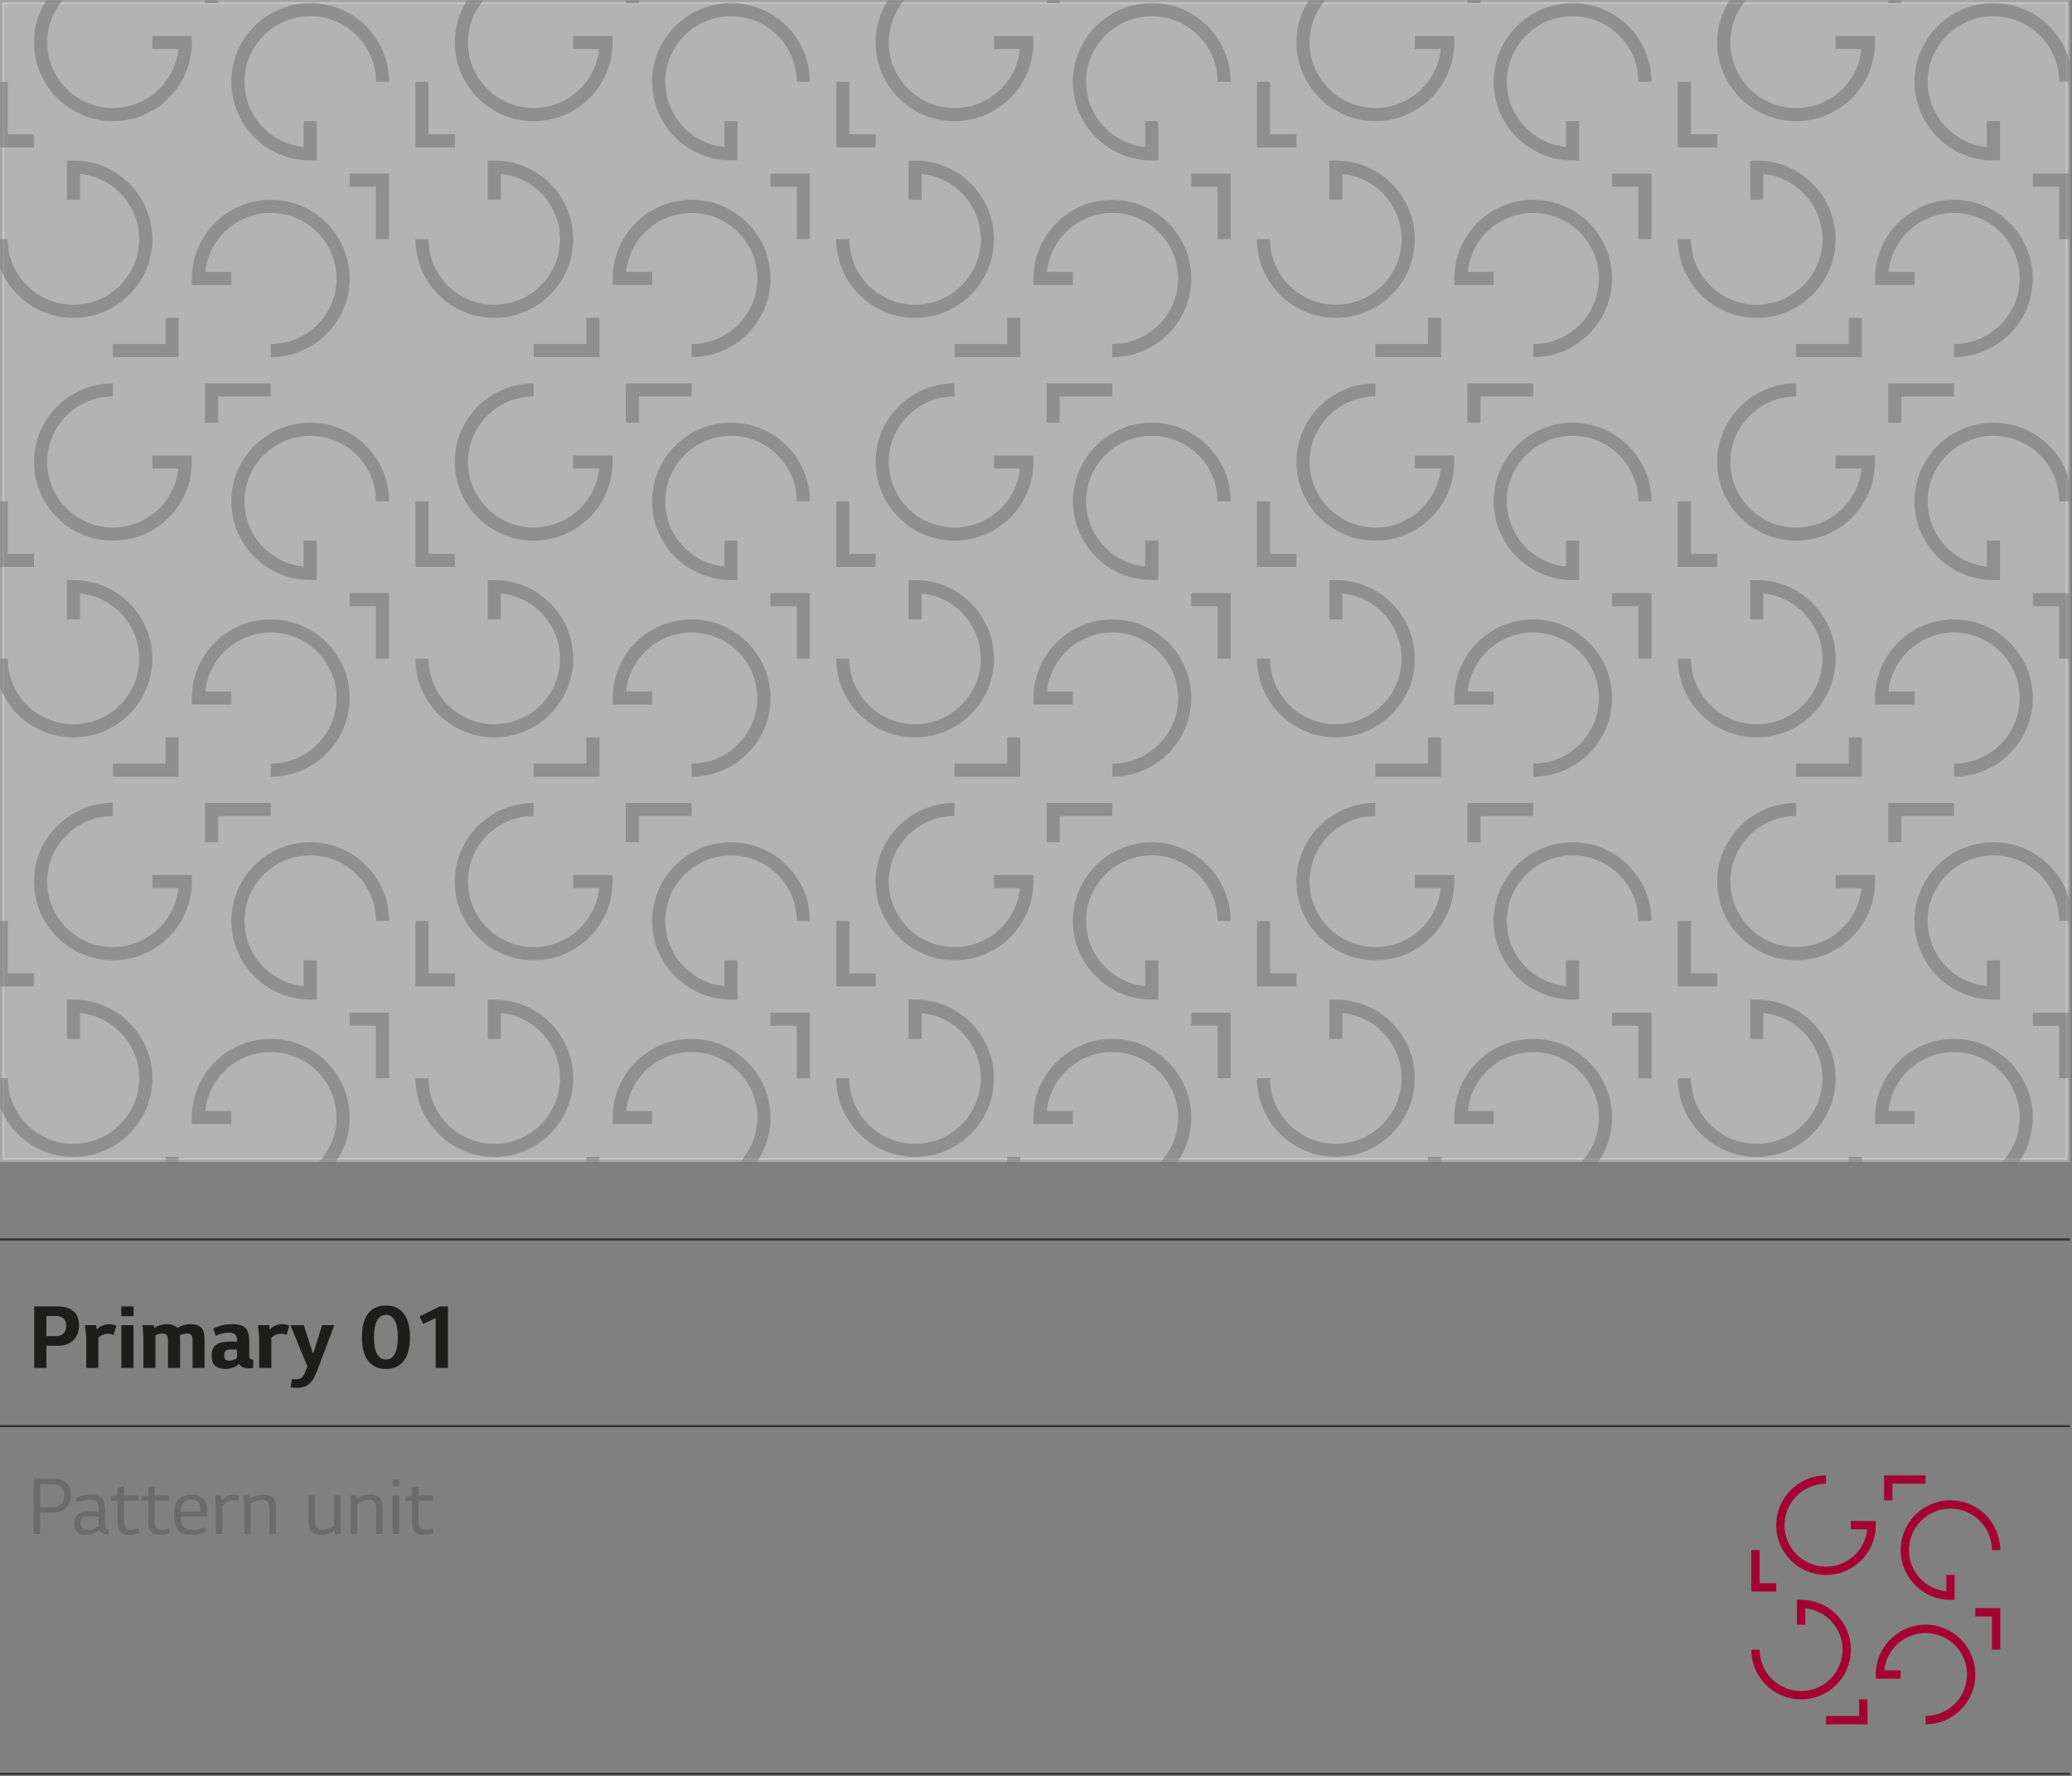 <svg width="575" height="493" viewBox="0 0 575 493" fill="none" xmlns="http://www.w3.org/2000/svg">
<rect x="0" y="0" width="575" height="493" fill="#808080" stroke="none"/>
<g clip-path="url(#clip0_1848_28114)">
<rect opacity="0.4" x="0.589" y="0.589" width="573.215" height="321.33" fill="white" stroke="#D9DADB" stroke-width="1.177"/>
<g opacity="0.5">
<mask id="mask0_1848_28114" style="mask-type:alpha" maskUnits="userSpaceOnUse" x="0" y="0" width="575" height="323">
<path d="M574.392 0H0V322.507H574.392V0Z" fill="#A50034"/>
</mask>
<g mask="url(#mask0_1848_28114)">
<path d="M2.138 22.696H-1.504V40.905H9.439V37.256H2.138V22.696Z" fill="#6B6B6B"/>
<path d="M75.131 -6.404V-10.035H56.887V0.876H60.528V-6.404H75.131Z" fill="#6B6B6B"/>
<path d="M104.319 66.377H107.979V48.168H97.018V51.817H104.319V66.377Z" fill="#6B6B6B"/>
<path d="M31.342 95.479V99.11H49.586V88.199H45.944V95.479H31.342Z" fill="#6B6B6B"/>
<path d="M31.343 33.627C19.27 33.627 9.439 23.843 9.439 11.787C9.439 -0.251 19.27 -10.035 31.343 -10.035V-6.404C21.279 -6.404 13.099 1.752 13.099 11.787C13.099 21.821 21.279 29.978 31.343 29.978C40.779 29.978 48.583 22.787 49.498 13.611H42.286V9.98H53.229V11.805C53.247 23.825 43.416 33.627 31.343 33.627Z" fill="#6B6B6B"/>
<path d="M64.191 22.697C64.191 10.659 74.004 0.857 86.095 0.857C98.168 0.857 107.981 10.659 107.981 22.697H104.339C104.339 12.663 96.159 4.506 86.095 4.506C76.031 4.506 67.85 12.663 67.85 22.697C67.85 32.124 75.062 39.886 84.265 40.799V33.608H87.907V44.519H86.077C74.004 44.537 64.191 34.735 64.191 22.697Z" fill="#6B6B6B"/>
<path d="M42.286 66.379C42.286 78.416 32.455 88.219 20.382 88.219C8.309 88.219 -1.504 78.416 -1.504 66.379H2.138C2.138 76.413 10.318 84.57 20.382 84.57C30.446 84.57 38.626 76.413 38.626 66.379C38.626 56.97 31.415 49.189 22.212 48.277V55.468H18.57V44.557H20.4C32.473 44.539 42.286 54.341 42.286 66.379Z" fill="#6B6B6B"/>
<path d="M75.134 55.449C87.207 55.449 97.037 65.251 97.037 77.289C97.037 89.327 87.207 99.111 75.134 99.111V95.48C85.198 95.48 93.378 87.324 93.378 77.289C93.378 67.254 85.198 59.098 75.134 59.098C65.68 59.098 57.894 66.289 56.979 75.465H64.191V79.096H53.248V77.271C53.23 65.251 63.061 55.449 75.134 55.449Z" fill="#6B6B6B"/>
<path d="M118.923 22.696H115.281V40.905H126.224V37.256H118.923V22.696Z" fill="#6B6B6B"/>
<path d="M191.918 -6.404V-10.035H173.656V0.876H177.316V-6.404H191.918Z" fill="#6B6B6B"/>
<path d="M221.104 66.377H224.745V48.168H213.802V51.817H221.104V66.377Z" fill="#6B6B6B"/>
<path d="M148.112 95.479V99.11H166.374V88.199H162.714V95.479H148.112Z" fill="#6B6B6B"/>
<path d="M180.957 22.697C180.957 10.659 190.77 0.857 202.861 0.857C214.934 0.857 224.747 10.659 224.747 22.697H221.105C221.105 12.663 212.925 4.506 202.861 4.506C192.797 4.506 184.617 12.663 184.617 22.697C184.617 32.124 191.828 39.886 201.031 40.799V33.608H204.673V44.519H202.843C190.788 44.537 180.957 34.735 180.957 22.697Z" fill="#6B6B6B"/>
<path d="M191.918 55.449C203.991 55.449 213.822 65.251 213.822 77.289C213.822 89.327 203.991 99.111 191.918 99.111V95.48C201.982 95.48 210.162 87.324 210.162 77.289C210.162 67.254 201.982 59.098 191.918 59.098C182.464 59.098 174.678 66.289 173.763 75.465H180.975V79.096H170.032V77.271C170.014 65.251 179.827 55.449 191.918 55.449Z" fill="#6B6B6B"/>
<path d="M159.071 66.379C159.071 78.416 149.24 88.219 137.167 88.219C125.094 88.219 115.281 78.416 115.281 66.379H118.923C118.923 76.413 127.103 84.57 137.167 84.57C147.231 84.57 155.411 76.413 155.411 66.379C155.411 56.97 148.2 49.189 138.997 48.277V55.468H135.355V44.557H137.185C149.24 44.539 159.071 54.341 159.071 66.379Z" fill="#6B6B6B"/>
<path d="M148.109 33.627C136.036 33.627 126.205 23.843 126.205 11.787C126.205 -0.251 136.036 -10.035 148.109 -10.035V-6.404C138.045 -6.404 129.865 1.752 129.865 11.787C129.865 21.821 138.045 29.978 148.109 29.978C157.545 29.978 165.349 22.787 166.264 13.611H159.052V9.98H169.995V11.805C170.013 23.825 160.2 33.627 148.109 33.627Z" fill="#6B6B6B"/>
<path d="M235.706 22.696H232.047V40.905H243.008V37.256H235.706V22.696Z" fill="#6B6B6B"/>
<path d="M308.685 -6.404V-10.035H290.441V0.876H294.083V-6.404H308.685Z" fill="#6B6B6B"/>
<path d="M337.889 66.377H341.53V48.168H330.587V51.817H337.889V66.377Z" fill="#6B6B6B"/>
<path d="M264.892 95.479V99.11H283.137V88.199H279.495V95.479H264.892Z" fill="#6B6B6B"/>
<path d="M297.738 22.697C297.738 10.659 307.551 0.857 319.642 0.857C331.715 0.857 341.527 10.659 341.527 22.697H337.886C337.886 12.663 329.706 4.506 319.642 4.506C309.578 4.506 301.397 12.663 301.397 22.697C301.397 32.124 308.609 39.886 317.812 40.799V33.608H321.453V44.519H319.624C307.551 44.537 297.738 34.735 297.738 22.697Z" fill="#6B6B6B"/>
<path d="M308.684 55.449C320.757 55.449 330.588 65.251 330.588 77.289C330.588 89.327 320.757 99.111 308.684 99.111V95.48C318.748 95.48 326.928 87.324 326.928 77.289C326.928 67.254 318.748 59.098 308.684 59.098C299.23 59.098 291.444 66.289 290.529 75.465H297.741V79.096H286.798V77.271C286.78 65.251 296.611 55.449 308.684 55.449Z" fill="#6B6B6B"/>
<path d="M275.837 66.379C275.837 78.416 266.006 88.219 253.933 88.219C241.86 88.219 232.047 78.416 232.047 66.379H235.689C235.689 76.413 243.869 84.57 253.933 84.57C263.997 84.57 272.177 76.413 272.177 66.379C272.177 56.97 264.965 49.189 255.763 48.277V55.468H252.121V44.557H253.951C266.024 44.539 275.837 54.341 275.837 66.379Z" fill="#6B6B6B"/>
<path d="M264.894 33.627C252.821 33.627 242.99 23.843 242.99 11.787C242.99 -0.251 252.803 -10.035 264.894 -10.035V-6.404C254.83 -6.404 246.65 1.752 246.65 11.787C246.65 21.821 254.83 29.978 264.894 29.978C274.348 29.978 282.134 22.787 283.049 13.611H275.837V9.98H286.78V11.805C286.798 23.825 276.967 33.627 264.894 33.627Z" fill="#6B6B6B"/>
<path d="M352.473 22.696H348.831V40.905H359.774V37.256H352.473V22.696Z" fill="#6B6B6B"/>
<path d="M425.466 -6.404V-10.035H407.222V0.876H410.864V-6.404H425.466Z" fill="#6B6B6B"/>
<path d="M454.658 66.377H458.318V48.168H447.357V51.817H454.658V66.377Z" fill="#6B6B6B"/>
<path d="M381.681 95.479V99.11H399.925V88.199H396.266V95.479H381.681Z" fill="#6B6B6B"/>
<path d="M414.508 22.697C414.508 10.659 424.321 0.857 436.394 0.857C448.467 0.857 458.297 10.659 458.297 22.697H454.656C454.656 12.663 446.476 4.506 436.412 4.506C426.348 4.506 418.167 12.663 418.167 22.697C418.167 32.124 425.379 39.886 434.582 40.799V33.608H438.223V44.519H436.394C424.339 44.537 414.508 34.735 414.508 22.697Z" fill="#6B6B6B"/>
<path d="M425.469 55.449C437.542 55.449 447.373 65.251 447.373 77.289C447.373 89.327 437.56 99.111 425.469 99.111V95.48C435.533 95.48 443.713 87.324 443.713 77.289C443.713 67.254 435.533 59.098 425.469 59.098C416.015 59.098 408.229 66.289 407.314 75.465H414.526V79.096H403.583V77.271C403.565 65.251 413.396 55.449 425.469 55.449Z" fill="#6B6B6B"/>
<path d="M392.621 66.379C392.621 78.416 382.79 88.219 370.717 88.219C358.644 88.219 348.813 78.416 348.813 66.379H352.455C352.455 76.413 360.635 84.57 370.699 84.57C380.763 84.57 388.943 76.413 388.943 66.379C388.943 56.97 381.731 49.189 372.529 48.277V55.468H368.887V44.557H370.717C382.79 44.539 392.621 54.341 392.621 66.379Z" fill="#6B6B6B"/>
<path d="M381.679 33.627C369.606 33.627 359.775 23.843 359.775 11.787C359.775 -0.251 369.588 -10.035 381.679 -10.035V-6.404C371.615 -6.404 363.435 1.752 363.435 11.787C363.435 21.821 371.615 29.978 381.679 29.978C391.133 29.978 398.919 22.787 399.834 13.611H392.622V9.98H403.565V11.805C403.565 23.825 393.752 33.627 381.679 33.627Z" fill="#6B6B6B"/>
<path d="M469.257 22.696H465.597V40.905H476.558V37.256H469.257V22.696Z" fill="#6B6B6B"/>
<path d="M542.234 -6.404V-10.035H523.99V0.876H527.649V-6.404H542.234Z" fill="#6B6B6B"/>
<path d="M571.439 66.377H575.081V48.168H564.138V51.817H571.439V66.377Z" fill="#6B6B6B"/>
<path d="M498.445 95.479V99.11H516.689V88.199H513.048V95.479H498.445Z" fill="#6B6B6B"/>
<path d="M531.292 22.697C531.292 10.659 541.105 0.857 553.196 0.857C565.269 0.857 575.082 10.659 575.082 22.697H571.44C571.44 12.663 563.26 4.506 553.196 4.506C543.132 4.506 534.952 12.663 534.952 22.697C534.952 32.124 542.163 39.886 551.366 40.799V33.608H555.008V44.519H553.178C541.105 44.537 531.292 34.735 531.292 22.697Z" fill="#6B6B6B"/>
<path d="M542.235 55.449C554.308 55.449 564.121 65.251 564.121 77.289C564.121 89.327 554.308 99.111 542.235 99.111V95.48C552.299 95.48 560.479 87.324 560.479 77.289C560.479 67.254 552.299 59.098 542.235 59.098C532.781 59.098 524.995 66.289 524.08 75.465H531.292V79.096H520.349V77.271C520.349 65.251 530.162 55.449 542.235 55.449Z" fill="#6B6B6B"/>
<path d="M509.406 66.379C509.406 78.416 499.575 88.219 487.502 88.219C475.429 88.219 465.616 78.416 465.616 66.379H469.258C469.258 76.413 477.438 84.57 487.502 84.57C497.566 84.57 505.746 76.413 505.746 66.379C505.746 56.97 498.535 49.189 489.332 48.277V55.468H485.69V44.557H487.52C499.575 44.539 509.406 54.341 509.406 66.379Z" fill="#6B6B6B"/>
<path d="M498.447 33.627C486.374 33.627 476.543 23.843 476.543 11.787C476.543 -0.251 486.374 -10.035 498.447 -10.035V-6.404C488.383 -6.404 480.203 1.752 480.203 11.787C480.203 21.821 488.383 29.978 498.447 29.978C507.901 29.978 515.686 22.787 516.601 13.611H509.39V9.98H520.333V11.805C520.351 23.825 510.52 33.627 498.447 33.627Z" fill="#6B6B6B"/>
<path d="M2.138 139.143H-1.504V157.334H9.439V153.702H2.138V139.143Z" fill="#6B6B6B"/>
<path d="M75.131 110.039V106.39H56.887V117.319H60.528V110.039H75.131Z" fill="#6B6B6B"/>
<path d="M104.319 182.802H107.979V164.611H97.018V168.242H104.319V182.802Z" fill="#6B6B6B"/>
<path d="M31.342 211.923V215.554H49.586V204.643H45.944V211.923H31.342Z" fill="#6B6B6B"/>
<path d="M31.343 150.051C19.27 150.051 9.439 140.267 9.439 128.212C9.439 116.174 19.27 106.39 31.343 106.39V110.021C21.279 110.021 13.099 118.177 13.099 128.212C13.099 138.246 21.279 146.403 31.343 146.403C40.779 146.403 48.583 139.212 49.498 130.036H42.286V126.405H53.229V128.229C53.247 140.267 43.416 150.051 31.343 150.051Z" fill="#6B6B6B"/>
<path d="M64.191 139.141C64.191 127.103 74.004 117.301 86.095 117.301C98.168 117.301 107.981 127.103 107.981 139.141H104.339C104.339 129.106 96.159 120.95 86.095 120.95C76.031 120.95 67.85 129.106 67.85 139.141C67.85 148.567 75.062 156.33 84.265 157.242V150.052H87.907V160.963H86.077C74.004 160.98 64.191 151.179 64.191 139.141Z" fill="#6B6B6B"/>
<path d="M42.286 182.803C42.286 194.841 32.455 204.643 20.382 204.643C8.309 204.643 -1.504 194.841 -1.504 182.803H2.138C2.138 192.838 10.318 200.994 20.382 200.994C30.446 200.994 38.626 192.838 38.626 182.803C38.626 173.395 31.415 165.614 22.212 164.702V171.892H18.57V160.981H20.4C32.473 160.964 42.286 170.766 42.286 182.803Z" fill="#6B6B6B"/>
<path d="M75.134 171.893C87.207 171.893 97.037 181.695 97.037 193.732C97.037 205.77 87.207 215.554 75.134 215.554V211.923C85.198 211.923 93.378 203.767 93.378 193.732C93.378 183.698 85.198 175.542 75.134 175.542C65.68 175.542 57.894 182.732 56.979 191.908H64.191V195.539H53.248V193.715C53.23 181.677 63.061 171.893 75.134 171.893Z" fill="#6B6B6B"/>
<path d="M118.923 139.143H115.281V157.334H126.224V153.702H118.923V139.143Z" fill="#6B6B6B"/>
<path d="M191.918 110.039V106.39H173.656V117.319H177.316V110.039H191.918Z" fill="#6B6B6B"/>
<path d="M221.104 182.802H224.745V164.611H213.802V168.242H221.104V182.802Z" fill="#6B6B6B"/>
<path d="M148.112 211.923V215.554H166.374V204.643H162.714V211.923H148.112Z" fill="#6B6B6B"/>
<path d="M180.957 139.141C180.957 127.103 190.77 117.301 202.861 117.301C214.934 117.301 224.747 127.103 224.747 139.141H221.105C221.105 129.106 212.925 120.95 202.861 120.95C192.797 120.95 184.617 129.106 184.617 139.141C184.617 148.567 191.828 156.33 201.031 157.242V150.052H204.673V160.963H202.843C190.788 160.98 180.957 151.179 180.957 139.141Z" fill="#6B6B6B"/>
<path d="M191.918 171.893C203.991 171.893 213.822 181.695 213.822 193.732C213.822 205.77 203.991 215.554 191.918 215.554V211.923C201.982 211.923 210.162 203.767 210.162 193.732C210.162 183.698 201.982 175.542 191.918 175.542C182.464 175.542 174.678 182.732 173.763 191.908H180.975V195.539H170.032V193.715C170.014 181.677 179.827 171.893 191.918 171.893Z" fill="#6B6B6B"/>
<path d="M159.071 182.803C159.071 194.841 149.24 204.643 137.167 204.643C125.094 204.643 115.281 194.841 115.281 182.803H118.923C118.923 192.838 127.103 200.994 137.167 200.994C147.231 200.994 155.411 192.838 155.411 182.803C155.411 173.395 148.2 165.614 138.997 164.702V171.892H135.355V160.981H137.185C149.24 160.964 159.071 170.766 159.071 182.803Z" fill="#6B6B6B"/>
<path d="M148.109 150.051C136.036 150.051 126.205 140.267 126.205 128.212C126.205 116.174 136.036 106.39 148.109 106.39V110.021C138.045 110.021 129.865 118.177 129.865 128.212C129.865 138.246 138.045 146.403 148.109 146.403C157.545 146.403 165.349 139.212 166.264 130.036H159.052V126.405H169.995V128.229C170.013 140.267 160.2 150.051 148.109 150.051Z" fill="#6B6B6B"/>
<path d="M235.706 139.143H232.047V157.334H243.008V153.702H235.706V139.143Z" fill="#6B6B6B"/>
<path d="M308.685 110.039V106.39H290.441V117.319H294.083V110.039H308.685Z" fill="#6B6B6B"/>
<path d="M337.889 182.802H341.53V164.611H330.587V168.242H337.889V182.802Z" fill="#6B6B6B"/>
<path d="M264.892 211.923V215.554H283.137V204.643H279.495V211.923H264.892Z" fill="#6B6B6B"/>
<path d="M297.738 139.141C297.738 127.103 307.551 117.301 319.642 117.301C331.715 117.301 341.527 127.103 341.527 139.141H337.886C337.886 129.106 329.706 120.95 319.642 120.95C309.578 120.95 301.397 129.106 301.397 139.141C301.397 148.567 308.609 156.33 317.812 157.242V150.052H321.453V160.963H319.624C307.551 160.98 297.738 151.179 297.738 139.141Z" fill="#6B6B6B"/>
<path d="M308.684 171.893C320.757 171.893 330.588 181.695 330.588 193.732C330.588 205.77 320.757 215.554 308.684 215.554V211.923C318.748 211.923 326.928 203.767 326.928 193.732C326.928 183.698 318.748 175.542 308.684 175.542C299.23 175.542 291.444 182.732 290.529 191.908H297.741V195.539H286.798V193.715C286.78 181.677 296.611 171.893 308.684 171.893Z" fill="#6B6B6B"/>
<path d="M275.837 182.803C275.837 194.841 266.006 204.643 253.933 204.643C241.86 204.643 232.047 194.841 232.047 182.803H235.689C235.689 192.838 243.869 200.994 253.933 200.994C263.997 200.994 272.177 192.838 272.177 182.803C272.177 173.395 264.965 165.614 255.763 164.702V171.892H252.121V160.981H253.951C266.024 160.964 275.837 170.766 275.837 182.803Z" fill="#6B6B6B"/>
<path d="M264.894 150.051C252.821 150.051 242.99 140.267 242.99 128.212C242.99 116.174 252.803 106.39 264.894 106.39V110.021C254.83 110.021 246.65 118.177 246.65 128.212C246.65 138.246 254.83 146.403 264.894 146.403C274.348 146.403 282.134 139.212 283.049 130.036H275.837V126.405H286.78V128.229C286.798 140.267 276.967 150.051 264.894 150.051Z" fill="#6B6B6B"/>
<path d="M352.473 139.143H348.831V157.334H359.774V153.702H352.473V139.143Z" fill="#6B6B6B"/>
<path d="M425.466 110.039V106.39H407.222V117.319H410.864V110.039H425.466Z" fill="#6B6B6B"/>
<path d="M454.658 182.802H458.318V164.611H447.357V168.242H454.658V182.802Z" fill="#6B6B6B"/>
<path d="M381.681 211.923V215.554H399.925V204.643H396.266V211.923H381.681Z" fill="#6B6B6B"/>
<path d="M414.508 139.141C414.508 127.103 424.321 117.301 436.394 117.301C448.467 117.301 458.297 127.103 458.297 139.141H454.656C454.656 129.106 446.476 120.95 436.412 120.95C426.348 120.95 418.167 129.106 418.167 139.141C418.167 148.567 425.379 156.33 434.582 157.242V150.052H438.223V160.963H436.394C424.339 160.98 414.508 151.179 414.508 139.141Z" fill="#6B6B6B"/>
<path d="M425.469 171.893C437.542 171.893 447.373 181.695 447.373 193.732C447.373 205.77 437.56 215.554 425.469 215.554V211.923C435.533 211.923 443.713 203.767 443.713 193.732C443.713 183.698 435.533 175.542 425.469 175.542C416.015 175.542 408.229 182.732 407.314 191.908H414.526V195.539H403.583V193.715C403.565 181.677 413.396 171.893 425.469 171.893Z" fill="#6B6B6B"/>
<path d="M392.621 182.803C392.621 194.841 382.79 204.643 370.717 204.643C358.644 204.643 348.813 194.841 348.813 182.803H352.455C352.455 192.838 360.635 200.994 370.699 200.994C380.763 200.994 388.943 192.838 388.943 182.803C388.943 173.395 381.731 165.614 372.529 164.702V171.892H368.887V160.981H370.717C382.79 160.964 392.621 170.766 392.621 182.803Z" fill="#6B6B6B"/>
<path d="M381.679 150.051C369.606 150.051 359.775 140.267 359.775 128.212C359.775 116.174 369.588 106.39 381.679 106.39V110.021C371.615 110.021 363.435 118.177 363.435 128.212C363.435 138.246 371.615 146.403 381.679 146.403C391.133 146.403 398.919 139.212 399.834 130.036H392.622V126.405H403.565V128.229C403.565 140.267 393.752 150.051 381.679 150.051Z" fill="#6B6B6B"/>
<path d="M469.257 139.143H465.597V157.334H476.558V153.702H469.257V139.143Z" fill="#6B6B6B"/>
<path d="M542.234 110.039V106.39H523.99V117.319H527.649V110.039H542.234Z" fill="#6B6B6B"/>
<path d="M571.439 182.802H575.081V164.611H564.138V168.242H571.439V182.802Z" fill="#6B6B6B"/>
<path d="M498.445 211.923V215.554H516.689V204.643H513.048V211.923H498.445Z" fill="#6B6B6B"/>
<path d="M531.292 139.141C531.292 127.103 541.105 117.301 553.196 117.301C565.269 117.301 575.082 127.103 575.082 139.141H571.44C571.44 129.106 563.26 120.95 553.196 120.95C543.132 120.95 534.952 129.106 534.952 139.141C534.952 148.567 542.163 156.33 551.366 157.242V150.052H555.008V160.963H553.178C541.105 160.98 531.292 151.179 531.292 139.141Z" fill="#6B6B6B"/>
<path d="M542.235 171.893C554.308 171.893 564.121 181.695 564.121 193.732C564.121 205.77 554.308 215.554 542.235 215.554V211.923C552.299 211.923 560.479 203.767 560.479 193.732C560.479 183.698 552.299 175.542 542.235 175.542C532.781 175.542 524.995 182.732 524.08 191.908H531.292V195.539H520.349V193.715C520.349 181.677 530.162 171.893 542.235 171.893Z" fill="#6B6B6B"/>
<path d="M509.406 182.803C509.406 194.841 499.575 204.643 487.502 204.643C475.429 204.643 465.616 194.841 465.616 182.803H469.258C469.258 192.838 477.438 200.994 487.502 200.994C497.566 200.994 505.746 192.838 505.746 182.803C505.746 173.395 498.535 165.614 489.332 164.702V171.892H485.69V160.981H487.52C499.575 160.964 509.406 170.766 509.406 182.803Z" fill="#6B6B6B"/>
<path d="M498.447 150.051C486.374 150.051 476.543 140.267 476.543 128.212C476.543 116.174 486.374 106.39 498.447 106.39V110.021C488.383 110.021 480.203 118.177 480.203 128.212C480.203 138.246 488.383 146.403 498.447 146.403C507.901 146.403 515.686 139.212 516.601 130.036H509.39V126.405H520.333V128.229C520.351 140.267 510.52 150.051 498.447 150.051Z" fill="#6B6B6B"/>
<path d="M2.138 255.586H-1.504V273.777H9.439V270.128H2.138V255.586Z" fill="#6B6B6B"/>
<path d="M75.131 226.465V222.834H56.887V233.745H60.528V226.465H75.131Z" fill="#6B6B6B"/>
<path d="M104.319 299.247H107.979V281.056H97.018V284.687H104.319V299.247Z" fill="#6B6B6B"/>
<path d="M31.342 328.347V331.996H49.586V321.067H45.944V328.347H31.342Z" fill="#6B6B6B"/>
<path d="M31.343 266.496C19.27 266.496 9.439 256.712 9.439 244.656C9.439 232.618 19.27 222.834 31.343 222.834V226.465C21.279 226.465 13.099 234.621 13.099 244.656C13.099 254.69 21.279 262.847 31.343 262.847C40.779 262.847 48.583 255.656 49.498 246.48H42.286V242.849H53.229V244.674C53.247 256.712 43.416 266.496 31.343 266.496Z" fill="#6B6B6B"/>
<path d="M64.191 255.584C64.191 243.546 74.004 233.744 86.095 233.744C98.168 233.744 107.981 243.546 107.981 255.584H104.339C104.339 245.549 96.159 237.393 86.095 237.393C76.031 237.393 67.85 245.549 67.85 255.584C67.85 265.01 75.062 272.773 84.265 273.686V266.495H87.907V277.406H86.077C74.004 277.406 64.191 267.622 64.191 255.584Z" fill="#6B6B6B"/>
<path d="M42.286 299.245C42.286 311.283 32.455 321.085 20.382 321.085C8.309 321.085 -1.504 311.283 -1.504 299.245H2.138C2.138 309.279 10.318 317.436 20.382 317.436C30.446 317.436 38.626 309.279 38.626 299.245C38.626 289.836 31.415 282.056 22.212 281.143V288.334H18.57V277.423H20.4C32.473 277.405 42.286 287.207 42.286 299.245Z" fill="#6B6B6B"/>
<path d="M75.134 288.317C87.207 288.317 97.037 298.119 97.037 310.157C97.037 322.195 87.207 331.979 75.134 331.979V328.348C85.198 328.348 93.378 320.192 93.378 310.157C93.378 300.123 85.198 291.966 75.134 291.966C65.68 291.966 57.894 299.157 56.979 308.333H64.191V311.964H53.248V310.139C53.23 298.119 63.061 288.317 75.134 288.317Z" fill="#6B6B6B"/>
<path d="M118.923 255.586H115.281V273.777H126.224V270.128H118.923V255.586Z" fill="#6B6B6B"/>
<path d="M191.918 226.465V222.834H173.656V233.745H177.316V226.465H191.918Z" fill="#6B6B6B"/>
<path d="M221.104 299.247H224.745V281.056H213.802V284.687H221.104V299.247Z" fill="#6B6B6B"/>
<path d="M148.112 328.347V331.996H166.374V321.067H162.714V328.347H148.112Z" fill="#6B6B6B"/>
<path d="M180.957 255.584C180.957 243.546 190.77 233.744 202.861 233.744C214.934 233.744 224.747 243.546 224.747 255.584H221.105C221.105 245.549 212.925 237.393 202.861 237.393C192.797 237.393 184.617 245.549 184.617 255.584C184.617 265.01 191.828 272.773 201.031 273.686V266.495H204.673V277.406H202.843C190.788 277.406 180.957 267.622 180.957 255.584Z" fill="#6B6B6B"/>
<path d="M191.918 288.317C203.991 288.317 213.822 298.119 213.822 310.157C213.822 322.195 203.991 331.979 191.918 331.979V328.348C201.982 328.348 210.162 320.192 210.162 310.157C210.162 300.123 201.982 291.966 191.918 291.966C182.464 291.966 174.678 299.157 173.763 308.333H180.975V311.964H170.032V310.139C170.014 298.119 179.827 288.317 191.918 288.317Z" fill="#6B6B6B"/>
<path d="M159.071 299.245C159.071 311.283 149.24 321.085 137.167 321.085C125.094 321.085 115.281 311.283 115.281 299.245H118.923C118.923 309.279 127.103 317.436 137.167 317.436C147.231 317.436 155.411 309.279 155.411 299.245C155.411 289.836 148.2 282.056 138.997 281.143V288.334H135.355V277.423H137.185C149.24 277.405 159.071 287.207 159.071 299.245Z" fill="#6B6B6B"/>
<path d="M148.109 266.496C136.036 266.496 126.205 256.712 126.205 244.656C126.205 232.618 136.036 222.834 148.109 222.834V226.465C138.045 226.465 129.865 234.621 129.865 244.656C129.865 254.69 138.045 262.847 148.109 262.847C157.545 262.847 165.349 255.656 166.264 246.48H159.052V242.849H169.995V244.674C170.013 256.712 160.2 266.496 148.109 266.496Z" fill="#6B6B6B"/>
<path d="M235.706 255.586H232.047V273.777H243.008V270.128H235.706V255.586Z" fill="#6B6B6B"/>
<path d="M308.685 226.465V222.834H290.441V233.745H294.083V226.465H308.685Z" fill="#6B6B6B"/>
<path d="M337.889 299.247H341.53V281.056H330.587V284.687H337.889V299.247Z" fill="#6B6B6B"/>
<path d="M264.892 328.347V331.996H283.137V321.067H279.495V328.347H264.892Z" fill="#6B6B6B"/>
<path d="M297.738 255.584C297.738 243.546 307.551 233.744 319.642 233.744C331.715 233.744 341.527 243.546 341.527 255.584H337.886C337.886 245.549 329.706 237.393 319.642 237.393C309.578 237.393 301.397 245.549 301.397 255.584C301.397 265.01 308.609 272.773 317.812 273.686V266.495H321.453V277.406H319.624C307.551 277.406 297.738 267.622 297.738 255.584Z" fill="#6B6B6B"/>
<path d="M308.684 288.317C320.757 288.317 330.588 298.119 330.588 310.157C330.588 322.195 320.757 331.979 308.684 331.979V328.348C318.748 328.348 326.928 320.192 326.928 310.157C326.928 300.123 318.748 291.966 308.684 291.966C299.23 291.966 291.444 299.157 290.529 308.333H297.741V311.964H286.798V310.139C286.78 298.119 296.611 288.317 308.684 288.317Z" fill="#6B6B6B"/>
<path d="M275.837 299.245C275.837 311.283 266.006 321.085 253.933 321.085C241.86 321.085 232.047 311.283 232.047 299.245H235.689C235.689 309.279 243.869 317.436 253.933 317.436C263.997 317.436 272.177 309.279 272.177 299.245C272.177 289.836 264.965 282.056 255.763 281.143V288.334H252.121V277.423H253.951C266.024 277.405 275.837 287.207 275.837 299.245Z" fill="#6B6B6B"/>
<path d="M264.894 266.496C252.821 266.496 242.99 256.712 242.99 244.656C242.99 232.618 252.803 222.834 264.894 222.834V226.465C254.83 226.465 246.65 234.621 246.65 244.656C246.65 254.69 254.83 262.847 264.894 262.847C274.348 262.847 282.134 255.656 283.049 246.48H275.837V242.849H286.78V244.674C286.798 256.712 276.967 266.496 264.894 266.496Z" fill="#6B6B6B"/>
<path d="M352.473 255.586H348.831V273.777H359.774V270.128H352.473V255.586Z" fill="#6B6B6B"/>
<path d="M425.466 226.465V222.834H407.222V233.745H410.864V226.465H425.466Z" fill="#6B6B6B"/>
<path d="M454.658 299.247H458.318V281.056H447.357V284.687H454.658V299.247Z" fill="#6B6B6B"/>
<path d="M381.681 328.347V331.996H399.925V321.067H396.266V328.347H381.681Z" fill="#6B6B6B"/>
<path d="M414.508 255.584C414.508 243.546 424.321 233.744 436.394 233.744C448.467 233.744 458.297 243.546 458.297 255.584H454.656C454.656 245.549 446.476 237.393 436.412 237.393C426.348 237.393 418.167 245.549 418.167 255.584C418.167 265.01 425.379 272.773 434.582 273.686V266.495H438.223V277.406H436.394C424.339 277.406 414.508 267.622 414.508 255.584Z" fill="#6B6B6B"/>
<path d="M425.469 288.317C437.542 288.317 447.373 298.119 447.373 310.157C447.373 322.195 437.56 331.979 425.469 331.979V328.348C435.533 328.348 443.713 320.192 443.713 310.157C443.713 300.123 435.533 291.966 425.469 291.966C416.015 291.966 408.229 299.157 407.314 308.333H414.526V311.964H403.583V310.139C403.565 298.119 413.396 288.317 425.469 288.317Z" fill="#6B6B6B"/>
<path d="M392.621 299.245C392.621 311.283 382.79 321.085 370.717 321.085C358.644 321.085 348.813 311.283 348.813 299.245H352.455C352.455 309.279 360.635 317.436 370.699 317.436C380.763 317.436 388.943 309.279 388.943 299.245C388.943 289.836 381.731 282.056 372.529 281.143V288.334H368.887V277.423H370.717C382.79 277.405 392.621 287.207 392.621 299.245Z" fill="#6B6B6B"/>
<path d="M381.679 266.496C369.606 266.496 359.775 256.712 359.775 244.656C359.775 232.618 369.588 222.834 381.679 222.834V226.465C371.615 226.465 363.435 234.621 363.435 244.656C363.435 254.69 371.615 262.847 381.679 262.847C391.133 262.847 398.919 255.656 399.834 246.48H392.622V242.849H403.565V244.674C403.565 256.712 393.752 266.496 381.679 266.496Z" fill="#6B6B6B"/>
<path d="M469.257 255.586H465.597V273.777H476.558V270.128H469.257V255.586Z" fill="#6B6B6B"/>
<path d="M542.234 226.465V222.834H523.99V233.745H527.649V226.465H542.234Z" fill="#6B6B6B"/>
<path d="M571.439 299.247H575.081V281.056H564.138V284.687H571.439V299.247Z" fill="#6B6B6B"/>
<path d="M498.445 328.347V331.996H516.689V321.067H513.048V328.347H498.445Z" fill="#6B6B6B"/>
<path d="M531.292 255.584C531.292 243.546 541.105 233.744 553.196 233.744C565.269 233.744 575.082 243.546 575.082 255.584H571.44C571.44 245.549 563.26 237.393 553.196 237.393C543.132 237.393 534.952 245.549 534.952 255.584C534.952 265.01 542.163 272.773 551.366 273.686V266.495H555.008V277.406H553.178C541.105 277.406 531.292 267.622 531.292 255.584Z" fill="#6B6B6B"/>
<path d="M542.235 288.317C554.308 288.317 564.121 298.119 564.121 310.157C564.121 322.195 554.308 331.979 542.235 331.979V328.348C552.299 328.348 560.479 320.192 560.479 310.157C560.479 300.123 552.299 291.966 542.235 291.966C532.781 291.966 524.995 299.157 524.08 308.333H531.292V311.964H520.349V310.139C520.349 298.119 530.162 288.317 542.235 288.317Z" fill="#6B6B6B"/>
<path d="M509.406 299.245C509.406 311.283 499.575 321.085 487.502 321.085C475.429 321.085 465.616 311.283 465.616 299.245H469.258C469.258 309.279 477.438 317.436 487.502 317.436C497.566 317.436 505.746 309.279 505.746 299.245C505.746 289.836 498.535 282.056 489.332 281.143V288.334H485.69V277.423H487.52C499.575 277.405 509.406 287.207 509.406 299.245Z" fill="#6B6B6B"/>
<path d="M498.447 266.496C486.374 266.496 476.543 256.712 476.543 244.656C476.543 232.618 486.374 222.834 498.447 222.834V226.465C488.383 226.465 480.203 234.621 480.203 244.656C480.203 254.69 488.383 262.847 498.447 262.847C507.901 262.847 515.686 255.656 516.601 246.48H509.39V242.849H520.333V244.674C520.351 256.712 510.52 266.496 498.447 266.496Z" fill="#6B6B6B"/>
</g>
</g>
</g>
<line opacity="0.6" x1="574.392" y1="395.778" x2="6.09997e-05" y2="395.778" stroke="black" stroke-width="0.589"/>
<path d="M488.315 430.188H486.011V441.699H492.921V439.397H488.315V430.188Z" fill="#A50034"/>
<path d="M534.362 411.772V409.47H522.849V416.377H525.152V411.772H534.362Z" fill="#A50034"/>
<path d="M552.781 457.811H555.084V446.3H548.175V448.602H552.781V457.811Z" fill="#A50034"/>
<path d="M506.731 476.228V478.53H518.245V471.623H515.942V476.228H506.731Z" fill="#A50034"/>
<path d="M506.731 437.093C499.109 437.093 492.917 430.902 492.917 423.281C492.917 415.66 499.109 409.47 506.731 409.47V411.772C500.383 411.772 495.22 416.934 495.22 423.281C495.22 429.628 500.383 434.791 506.731 434.791C512.688 434.791 517.605 430.243 518.187 424.432H513.638V422.13H520.545V423.281C520.556 430.902 514.353 437.093 506.731 437.093Z" fill="#A50034"/>
<path d="M527.453 430.188C527.453 422.567 533.645 416.376 541.267 416.376C548.889 416.376 555.081 422.567 555.081 430.188H552.778C552.778 423.841 547.615 418.678 541.267 418.678C534.919 418.678 529.755 423.841 529.755 430.188C529.755 436.144 534.304 441.06 540.116 441.641V437.093H542.418V443.999H541.267C533.656 443.999 527.453 437.797 527.453 430.188Z" fill="#A50034"/>
<path d="M513.639 457.811C513.639 465.432 507.447 471.622 499.825 471.622C492.203 471.622 486.011 465.432 486.011 457.811H488.314C488.314 464.158 493.477 469.32 499.825 469.32C506.173 469.32 511.337 464.158 511.337 457.811C511.337 451.855 506.788 446.938 500.976 446.357V450.905H498.674V443.999H499.825C507.447 443.999 513.639 450.19 513.639 457.811Z" fill="#A50034"/>
<path d="M534.361 450.905C541.983 450.905 548.175 457.096 548.175 464.717C548.175 472.338 541.983 478.529 534.361 478.529V476.227C540.709 476.227 545.872 471.064 545.872 464.717C545.872 458.37 540.709 453.207 534.361 453.207C528.404 453.207 523.486 457.755 522.905 463.566H527.454V465.868H520.547V464.717C520.547 457.096 526.75 450.905 534.361 450.905Z" fill="#A50034"/>
<line opacity="0.6" x1="574.392" y1="343.989" x2="6.09998e-05" y2="343.989" stroke="black" stroke-width="0.589"/>
<path d="M9.482 362.572H15.885C17.831 362.572 19.322 363.012 20.358 363.89C21.409 364.769 21.935 366.088 21.935 367.845C21.935 368.74 21.794 369.532 21.511 370.223C21.229 370.913 20.828 371.502 20.311 371.988C19.808 372.475 19.204 372.844 18.498 373.095C17.807 373.346 17.046 373.471 16.215 373.471H12.872V379.639H9.482V362.572ZM12.872 365.232V370.811H15.673C16.003 370.811 16.332 370.764 16.662 370.67C16.991 370.56 17.282 370.388 17.533 370.152C17.784 369.917 17.988 369.611 18.145 369.234C18.302 368.858 18.38 368.395 18.38 367.845C18.38 367.359 18.294 366.951 18.121 366.621C17.949 366.292 17.729 366.025 17.462 365.821C17.211 365.617 16.921 365.468 16.591 365.373C16.277 365.279 15.971 365.232 15.673 365.232H12.872ZM23.579 367.775H26.686L26.875 369.046C27.141 368.685 27.471 368.395 27.863 368.175C28.632 367.72 29.433 367.492 30.264 367.492C30.704 367.492 31.088 367.539 31.418 367.633C31.763 367.712 32.053 367.798 32.289 367.892L31.512 370.529C31.104 370.278 30.594 370.152 29.982 370.152C29.354 370.152 28.75 370.309 28.169 370.623C28.012 370.702 27.855 370.796 27.698 370.906C27.557 371.015 27.424 371.149 27.298 371.306V379.639H23.932V371.141L23.579 367.775ZM33.655 362.572H37.069V365.279H33.655V362.572ZM33.679 367.775H37.045V379.639H33.679V367.775ZM39.558 367.775H42.713L42.76 368.575C43.089 368.34 43.458 368.136 43.866 367.963C44.667 367.649 45.451 367.492 46.22 367.492C47.021 367.492 47.648 367.594 48.104 367.798C48.559 367.971 48.92 368.214 49.187 368.528C49.579 368.308 49.963 368.12 50.34 367.963C50.764 367.806 51.203 367.688 51.658 367.61C52.113 367.531 52.537 367.492 52.929 367.492C53.698 367.492 54.326 367.594 54.813 367.798C55.315 367.987 55.707 368.261 55.99 368.622C56.288 368.967 56.492 369.399 56.602 369.917C56.712 370.435 56.767 371.008 56.767 371.635V379.639H53.447V372.365C53.447 372.067 53.44 371.784 53.424 371.518C53.408 371.235 53.353 370.992 53.259 370.788C53.165 370.584 53.016 370.419 52.812 370.293C52.608 370.168 52.317 370.105 51.941 370.105C51.407 370.105 50.944 370.176 50.552 370.317C50.442 370.38 50.332 370.435 50.222 370.482C50.112 370.529 50.002 370.576 49.893 370.623C49.94 370.953 49.963 371.29 49.963 371.635V379.639H46.62V372.365C46.62 372.067 46.605 371.784 46.574 371.518C46.558 371.235 46.503 370.992 46.409 370.788C46.315 370.584 46.165 370.419 45.961 370.293C45.773 370.168 45.498 370.105 45.138 370.105C44.588 370.105 44.125 370.176 43.749 370.317L43.136 370.623V379.639H39.794V370.953L39.558 367.775ZM59.215 368.716C59.843 368.371 60.612 368.081 61.522 367.845C62.448 367.61 63.382 367.492 64.323 367.492C65.249 367.492 66.018 367.578 66.63 367.751C67.258 367.908 67.76 368.183 68.137 368.575C68.513 368.952 68.78 369.462 68.937 370.105C69.094 370.749 69.173 371.541 69.173 372.483V376.155C69.173 376.626 69.267 376.948 69.455 377.12C69.644 377.293 69.918 377.379 70.279 377.379V379.639C69.981 379.702 69.573 379.733 69.055 379.733C68.38 379.733 67.823 379.639 67.384 379.451C66.944 379.262 66.591 378.964 66.324 378.556C65.885 378.964 65.336 379.294 64.676 379.545C64.017 379.796 63.389 379.922 62.793 379.922C61.93 379.922 61.232 379.82 60.698 379.616C60.164 379.396 59.749 379.113 59.45 378.768C59.168 378.423 58.98 378.031 58.885 377.591C58.791 377.136 58.744 376.665 58.744 376.179C58.744 375.394 58.87 374.751 59.121 374.248C59.372 373.746 59.725 373.354 60.18 373.071C60.651 372.789 61.216 372.593 61.875 372.483C62.534 372.373 63.264 372.318 64.064 372.318C64.331 372.318 64.621 372.326 64.935 372.342C65.249 372.342 65.532 372.349 65.783 372.365V371.824C65.783 371.164 65.602 370.67 65.241 370.341C64.88 370.011 64.292 369.846 63.476 369.846C62.801 369.846 62.158 369.933 61.545 370.105C60.933 370.262 60.376 370.482 59.874 370.764L59.215 368.716ZM65.783 374.578C65.485 374.547 65.194 374.531 64.912 374.531C64.629 374.515 64.355 374.507 64.088 374.507C63.382 374.507 62.887 374.641 62.605 374.907C62.338 375.174 62.205 375.551 62.205 376.037C62.205 376.555 62.299 376.955 62.487 377.238C62.691 377.505 63.076 377.638 63.641 377.638C63.923 377.638 64.268 377.583 64.676 377.473C65.1 377.348 65.469 377.136 65.783 376.838V374.578ZM71.58 367.775H74.687L74.875 369.046C75.142 368.685 75.472 368.395 75.864 368.175C76.633 367.72 77.433 367.492 78.265 367.492C78.705 367.492 79.089 367.539 79.419 367.633C79.764 367.712 80.054 367.798 80.29 367.892L79.513 370.529C79.105 370.278 78.595 370.152 77.983 370.152C77.355 370.152 76.751 370.309 76.17 370.623C76.013 370.702 75.856 370.796 75.699 370.906C75.558 371.015 75.425 371.149 75.299 371.306V379.639H71.933V371.141L71.58 367.775ZM80.59 367.775H84.309L86.758 375.402H87.017L89.371 367.775H92.784L88.1 380.204C87.817 380.942 87.519 381.617 87.205 382.229C86.907 382.841 86.538 383.359 86.099 383.782C85.675 384.222 85.165 384.559 84.569 384.795C83.972 385.046 83.242 385.171 82.379 385.171C82.097 385.171 81.799 385.155 81.485 385.124C81.186 385.108 80.904 385.053 80.637 384.959L81.061 382.699C81.406 382.778 81.736 382.817 82.05 382.817C82.63 382.817 83.078 382.723 83.391 382.535C83.705 382.362 83.933 382.158 84.074 381.923C84.294 381.671 84.506 381.287 84.71 380.769C84.914 380.251 85.11 379.741 85.298 379.239L80.59 367.775ZM107.129 362.313C108.275 362.313 109.264 362.525 110.096 362.949C110.943 363.357 111.634 363.945 112.167 364.714C112.716 365.483 113.117 366.409 113.368 367.492C113.635 368.575 113.768 369.783 113.768 371.117C113.768 372.436 113.635 373.636 113.368 374.719C113.117 375.802 112.716 376.728 112.167 377.497C111.634 378.266 110.943 378.862 110.096 379.286C109.264 379.71 108.275 379.922 107.129 379.922C105.968 379.922 104.964 379.71 104.116 379.286C103.269 378.862 102.57 378.266 102.021 377.497C101.488 376.728 101.087 375.802 100.821 374.719C100.569 373.636 100.444 372.436 100.444 371.117C100.444 369.783 100.569 368.575 100.821 367.492C101.087 366.409 101.488 365.483 102.021 364.714C102.57 363.945 103.269 363.357 104.116 362.949C104.964 362.525 105.968 362.313 107.129 362.313ZM107.129 364.903C106.549 364.903 106.047 365.052 105.623 365.35C105.199 365.648 104.854 366.072 104.587 366.621C104.32 367.155 104.116 367.806 103.975 368.575C103.849 369.344 103.787 370.191 103.787 371.117C103.787 372.059 103.849 372.914 103.975 373.683C104.101 374.437 104.297 375.088 104.563 375.637C104.846 376.171 105.191 376.587 105.599 376.885C106.023 377.167 106.533 377.309 107.129 377.309C107.694 377.309 108.181 377.167 108.589 376.885C108.997 376.587 109.334 376.171 109.601 375.637C109.884 375.104 110.088 374.452 110.213 373.683C110.339 372.914 110.402 372.059 110.402 371.117C110.402 370.176 110.339 369.32 110.213 368.551C110.088 367.782 109.884 367.131 109.601 366.598C109.334 366.048 108.997 365.632 108.589 365.35C108.181 365.052 107.694 364.903 107.129 364.903ZM116.431 365.35L122.034 362.572H124.317V379.639H120.904V365.797L117.444 367.445L116.431 365.35Z" fill="#1D1D1B"/>
<path d="M9.365 425.732V410.372H14.513C16.222 410.372 17.507 410.753 18.369 411.516C19.23 412.264 19.661 413.387 19.661 414.884C19.661 415.661 19.541 416.353 19.301 416.961C19.075 417.554 18.75 418.062 18.326 418.486C17.917 418.896 17.416 419.206 16.822 419.418C16.229 419.63 15.572 419.736 14.852 419.736H11.144V425.732H9.365ZM14.576 418.253C15.565 418.253 16.356 417.985 16.949 417.448C17.557 416.911 17.86 416.057 17.86 414.884C17.86 414.362 17.776 413.91 17.606 413.528C17.437 413.147 17.204 412.836 16.907 412.596C16.61 412.342 16.264 412.158 15.869 412.045C15.473 411.932 15.043 411.876 14.576 411.876H11.144V418.253H14.576ZM30.155 425.774C30.014 425.803 29.908 425.817 29.837 425.817H29.498C28.948 425.817 28.538 425.718 28.27 425.52C28.001 425.308 27.789 425.005 27.634 424.609C27.239 424.962 26.73 425.28 26.109 425.562C25.487 425.845 24.767 425.986 23.948 425.986C23.298 425.986 22.754 425.901 22.316 425.732C21.892 425.562 21.547 425.329 21.278 425.033C21.024 424.736 20.84 424.39 20.727 423.995C20.614 423.599 20.558 423.168 20.558 422.702C20.558 422.053 20.671 421.523 20.897 421.113C21.123 420.69 21.441 420.358 21.85 420.118C22.26 419.863 22.74 419.694 23.291 419.609C23.842 419.51 24.449 419.461 25.113 419.461C25.551 419.461 25.932 419.475 26.257 419.503C26.582 419.517 26.956 419.545 27.38 419.588V419.016C27.38 418.493 27.337 418.055 27.253 417.702C27.182 417.335 27.048 417.045 26.85 416.834C26.652 416.608 26.384 416.445 26.045 416.346C25.72 416.247 25.304 416.198 24.795 416.198C24.188 416.198 23.58 416.283 22.973 416.452C22.366 416.622 21.864 416.798 21.469 416.982L21.045 415.753C21.582 415.513 22.203 415.294 22.91 415.096C23.63 414.899 24.414 414.8 25.261 414.8C26.01 414.8 26.631 414.877 27.126 415.033C27.62 415.174 28.015 415.421 28.312 415.774C28.609 416.113 28.82 416.565 28.948 417.13C29.075 417.681 29.138 418.366 29.138 419.185V423.041C29.138 423.592 29.216 423.973 29.371 424.185C29.541 424.383 29.802 424.482 30.155 424.482V425.774ZM24.943 420.795C23.983 420.795 23.319 420.951 22.952 421.262C22.585 421.558 22.401 422.017 22.401 422.639C22.401 423.317 22.556 423.818 22.867 424.143C23.178 424.454 23.715 424.609 24.477 424.609C25 424.609 25.515 424.496 26.024 424.27C26.532 424.044 26.984 423.776 27.38 423.465V420.901C26.97 420.873 26.575 420.852 26.193 420.838C25.812 420.81 25.395 420.795 24.943 420.795ZM34.409 416.452V421.728C34.409 422.18 34.423 422.582 34.451 422.935C34.494 423.288 34.578 423.585 34.705 423.825C34.847 424.065 35.051 424.249 35.32 424.376C35.602 424.489 35.977 424.546 36.443 424.546C37.107 424.546 37.756 424.425 38.392 424.185L38.71 425.435C38.272 425.619 37.813 425.753 37.333 425.838C36.852 425.937 36.379 425.986 35.913 425.986C35.221 425.986 34.663 425.894 34.239 425.711C33.816 425.527 33.484 425.273 33.244 424.948C33.018 424.609 32.862 424.221 32.778 423.783C32.693 423.331 32.65 422.844 32.65 422.321V416.495H30.828V415.245L32.65 415.054V412.829L34.409 412.512V415.054H38.434V416.452H34.409ZM42.892 416.452V421.728C42.892 422.18 42.906 422.582 42.934 422.935C42.977 423.288 43.061 423.585 43.188 423.825C43.33 424.065 43.534 424.249 43.803 424.376C44.085 424.489 44.459 424.546 44.926 424.546C45.59 424.546 46.239 424.425 46.875 424.185L47.193 425.435C46.755 425.619 46.296 425.753 45.816 425.838C45.335 425.937 44.862 425.986 44.396 425.986C43.704 425.986 43.146 425.894 42.722 425.711C42.298 425.527 41.967 425.273 41.727 424.948C41.501 424.609 41.345 424.221 41.26 423.783C41.176 423.331 41.133 422.844 41.133 422.321V416.495H39.311V415.245L41.133 415.054V412.829L42.892 412.512V415.054H46.917V416.452H42.892ZM53.242 425.986C52.324 425.986 51.547 425.873 50.911 425.647C50.29 425.407 49.782 425.054 49.386 424.588C49.005 424.122 48.729 423.536 48.56 422.829C48.39 422.123 48.306 421.29 48.306 420.329C48.306 418.437 48.701 417.045 49.492 416.156C50.297 415.252 51.533 414.8 53.2 414.8C54.09 414.8 54.81 414.934 55.361 415.202C55.926 415.456 56.364 415.817 56.674 416.283C56.999 416.735 57.218 417.279 57.331 417.914C57.444 418.55 57.501 419.242 57.501 419.99V420.838H50.128C50.128 421.445 50.17 421.961 50.255 422.384C50.467 423.204 50.834 423.776 51.356 424.101C51.893 424.425 52.606 424.588 53.496 424.588C54.259 424.588 54.93 424.496 55.509 424.312C56.088 424.115 56.547 423.917 56.886 423.719L57.352 424.948C57.169 425.061 56.928 425.181 56.632 425.308C56.335 425.421 55.996 425.534 55.615 425.647C55.248 425.746 54.859 425.824 54.45 425.88C54.04 425.951 53.638 425.986 53.242 425.986ZM55.678 419.524C55.678 418.253 55.453 417.37 55.001 416.876C54.563 416.382 53.962 416.134 53.2 416.134C52.31 416.134 51.632 416.332 51.166 416.728C50.714 417.109 50.403 417.702 50.234 418.507C50.205 418.663 50.184 418.825 50.17 418.995C50.156 419.164 50.142 419.341 50.128 419.524H55.678ZM61.241 415.054L61.432 416.516C61.856 416.007 62.336 415.619 62.873 415.351C63.579 414.983 64.292 414.8 65.012 414.8C65.606 414.8 66.086 414.891 66.453 415.075L65.966 416.579C65.584 416.424 65.168 416.346 64.716 416.346C64.08 416.346 63.466 416.537 62.873 416.918C62.675 417.06 62.47 417.222 62.258 417.406C62.06 417.589 61.863 417.794 61.665 418.02V425.732H59.885V417.978L59.631 415.054H61.241ZM69.25 415.054L69.314 416.007C69.78 415.682 70.26 415.428 70.754 415.245C71.559 414.948 72.336 414.8 73.085 414.8C73.805 414.8 74.391 414.891 74.844 415.075C75.295 415.245 75.648 415.499 75.903 415.838C76.171 416.177 76.355 416.601 76.454 417.109C76.552 417.617 76.602 418.204 76.602 418.867V425.732H74.844V419.249C74.844 418.797 74.815 418.387 74.759 418.02C74.716 417.653 74.618 417.335 74.462 417.067C74.307 416.798 74.081 416.593 73.784 416.452C73.502 416.311 73.12 416.24 72.64 416.24C72.245 416.24 71.856 416.297 71.475 416.41C71.093 416.523 70.719 416.671 70.352 416.855C70.197 416.925 70.048 417.003 69.907 417.088C69.78 417.158 69.66 417.243 69.547 417.342V425.732H67.767V417.893L67.598 415.054H69.25ZM94.433 422.893L94.603 425.732H92.95L92.844 424.8C92.421 425.082 91.954 425.322 91.446 425.52C90.683 425.831 89.906 425.986 89.115 425.986C88.395 425.986 87.809 425.901 87.357 425.732C86.905 425.548 86.552 425.287 86.298 424.948C86.043 424.609 85.867 424.185 85.768 423.677C85.683 423.168 85.641 422.582 85.641 421.918V415.054H87.378V421.537C87.378 421.989 87.399 422.406 87.442 422.787C87.498 423.154 87.604 423.472 87.76 423.74C87.929 423.995 88.155 424.192 88.438 424.334C88.72 424.475 89.094 424.546 89.56 424.546C89.956 424.546 90.344 424.496 90.726 424.397C91.107 424.284 91.467 424.136 91.806 423.952C92.075 423.811 92.364 423.649 92.675 423.465V415.054H94.433V422.893ZM98.837 415.054L98.9 416.007C99.367 415.682 99.847 415.428 100.341 415.245C101.146 414.948 101.923 414.8 102.672 414.8C103.392 414.8 103.978 414.891 104.43 415.075C104.882 415.245 105.235 415.499 105.49 415.838C105.758 416.177 105.942 416.601 106.04 417.109C106.139 417.617 106.189 418.204 106.189 418.867V425.732H104.43V419.249C104.43 418.797 104.402 418.387 104.345 418.02C104.303 417.653 104.204 417.335 104.049 417.067C103.893 416.798 103.667 416.593 103.371 416.452C103.088 416.311 102.707 416.24 102.227 416.24C101.831 416.24 101.443 416.297 101.062 416.41C100.68 416.523 100.306 416.671 99.939 416.855C99.783 416.925 99.635 417.003 99.494 417.088C99.367 417.158 99.247 417.243 99.134 417.342V425.732H97.354V417.893L97.184 415.054H98.837ZM108.961 410.647H110.761V412.512H108.961V410.647ZM108.982 415.054H110.761V425.732H108.982V415.054ZM116.093 416.452V421.728C116.093 422.18 116.107 422.582 116.135 422.935C116.178 423.288 116.263 423.585 116.39 423.825C116.531 424.065 116.736 424.249 117.004 424.376C117.287 424.489 117.661 424.546 118.127 424.546C118.791 424.546 119.441 424.425 120.076 424.185L120.394 425.435C119.956 425.619 119.497 425.753 119.017 425.838C118.537 425.937 118.063 425.986 117.597 425.986C116.905 425.986 116.347 425.894 115.924 425.711C115.5 425.527 115.168 425.273 114.928 424.948C114.702 424.609 114.546 424.221 114.462 423.783C114.377 423.331 114.335 422.844 114.335 422.321V416.495H112.513V415.245L114.335 415.054V412.829L116.093 412.512V415.054H120.119V416.452H116.093Z" fill="#6B6B6B"/>
<line opacity="0.6" x1="574.392" y1="492.295" x2="6.09997e-05" y2="492.295" stroke="black" stroke-width="0.589"/>
<defs>
<clipPath id="clip0_1848_28114">
<rect width="574.392" height="324.861" fill="white"/>
</clipPath>
</defs>
</svg>
